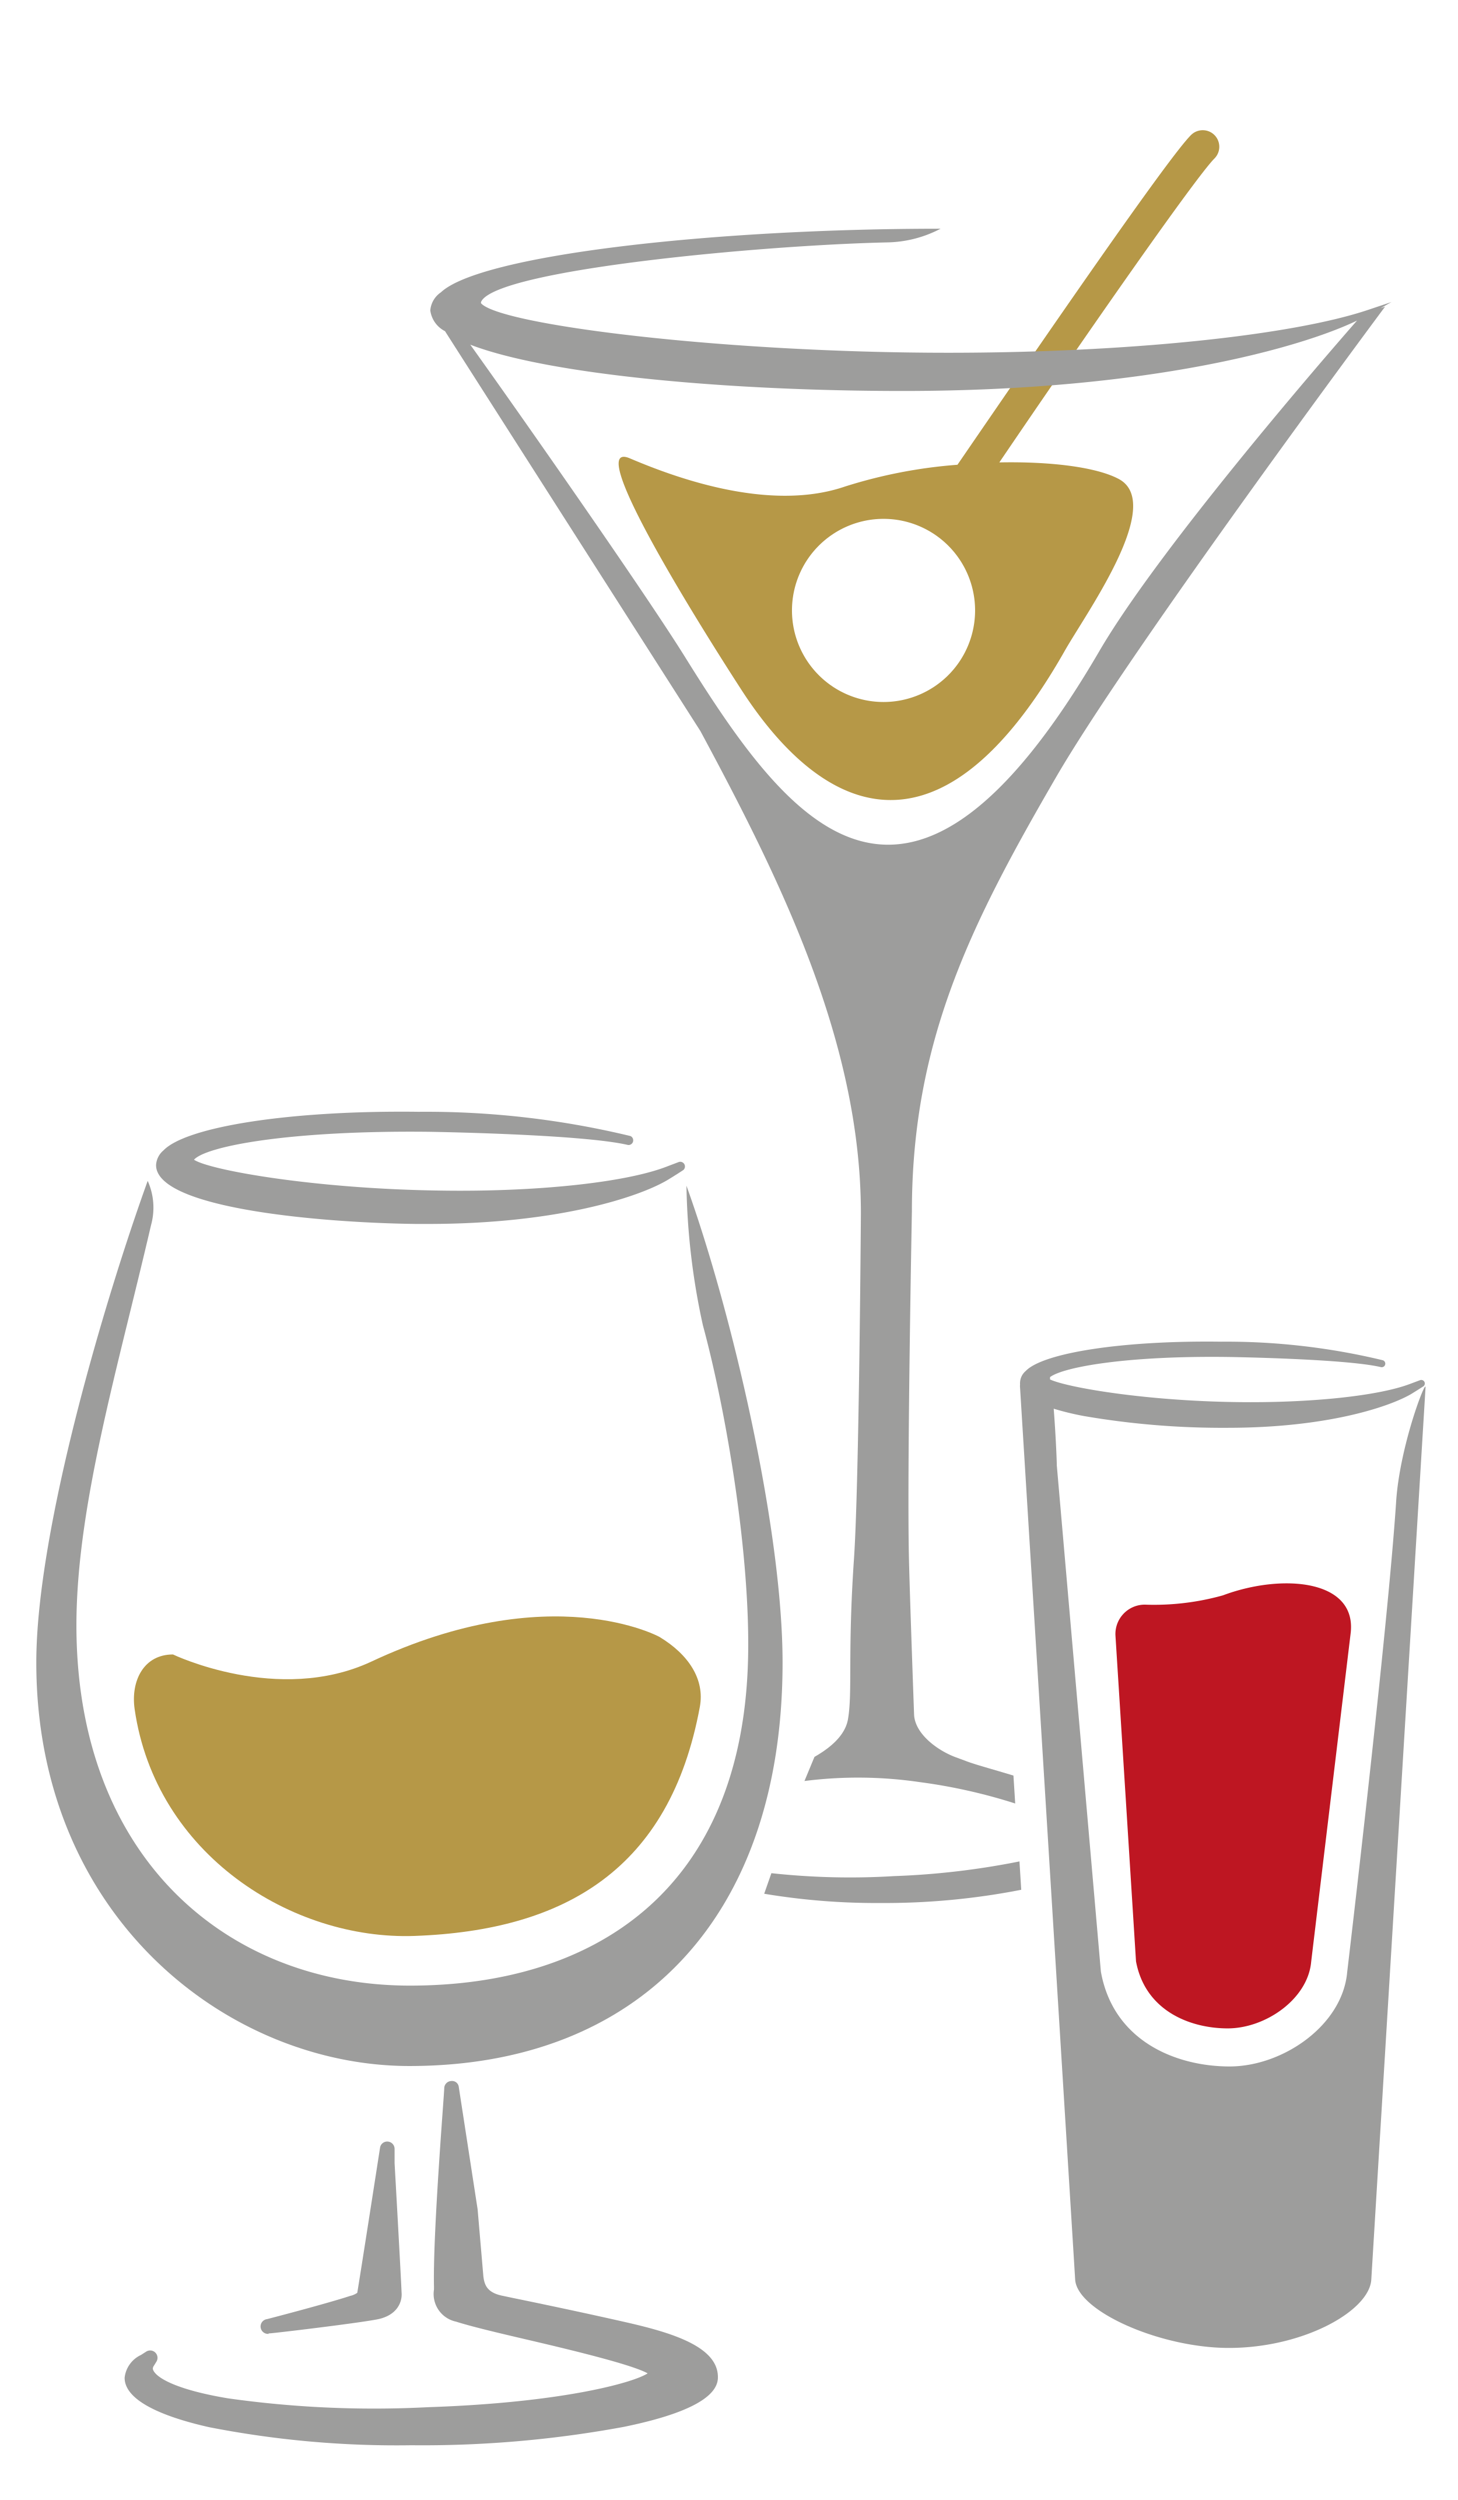 <?xml version="1.0" encoding="UTF-8"?>
<svg xmlns="http://www.w3.org/2000/svg" id="Ebene_1" data-name="Ebene 1" viewBox="0 0 99.21 170.08">
  <defs>
    <style>.cls-1{fill:#ccc;}.cls-2{fill:#be1622;}.cls-3{fill:#9d9d9c;}.cls-4{fill:#b69847;}</style>
  </defs>
  <title>171024_Iconset_60x35</title>
  <path class="cls-1" d="M31,145.26c0,.07,0,.15,0,.22Z"></path>
  <path class="cls-2" d="M83.54,138c2.58,0,5.46-2,5.68-4.54l2.68-22.3c.48-3.71-4.66-4.13-8.69-2.62a17.37,17.37,0,0,1-5.31.63,2,2,0,0,0-2,2.08l1.4,22.19C77.93,136.82,81,138,83.54,138Z"></path>
  <path class="cls-3" d="M95,102.17c-.58,8.82-3.33,32-3.33,32-.32,3.63-4.38,6.42-8,6.42s-7.91-1.7-8.76-6.45l-3-34.45c0-.35-.08-2.19-.21-3.85a18.81,18.81,0,0,0,2.06.5,55.6,55.6,0,0,0,9.13.8h.63c6.8,0,11-1.43,12.49-2.29.44-.27.81-.51.81-.51a.24.24,0,0,0-.22-.43l-.67.25c-2.15.81-6.75,1.3-11.75,1.23-6.28-.08-11.58-1-12.73-1.54l0-.16c.9-.68,5.17-1.46,12.09-1.37.08,0,8,.12,10.42.69a.24.24,0,0,0,.12-.47,45.5,45.5,0,0,0-11-1.26c-6.64-.09-12.1.75-13.29,2a1.08,1.08,0,0,0-.38.77.89.89,0,0,0,0,.14,1.27,1.27,0,0,0,0,.22l3.75,60.68c.13,2.14,5.77,4.65,10.46,4.65,5.06,0,9.56-2.51,9.69-4.65L97,94.41C97.07,93.68,95.25,98.34,95,102.17Z"></path>
  <path class="cls-4" d="M11.77,112.56c-2,0-2.88,1.81-2.61,3.71,1.42,9.9,10.72,15.74,19.05,15.44,10.24-.37,17.37-4.54,19.41-15.58.35-1.88-.77-3.57-2.74-4.76,0,0-7.36-4.07-19.62,1.68C18.93,116,11.77,112.56,11.77,112.56Z"></path>
  <path class="cls-3" d="M42.36,157.94c-3.1-.7-6-1.3-7.46-1.6l-.76-.16c-1-.22-1.18-.73-1.25-1.32l-.39-4.55L31.22,142a.46.46,0,0,0-.51-.42.5.5,0,0,0-.48.46c0,.4-.78,9.87-.7,13.51v.22a1.92,1.92,0,0,0,1.5,2.18c1,.32,2.71.73,4.77,1.21,2.56.6,7.15,1.68,8.27,2.31-1,.65-5.91,2-14.92,2.3a71.05,71.05,0,0,1-13.63-.6c-3.67-.61-5-1.47-5.12-2a.33.33,0,0,1,.06-.2l.18-.29a.5.5,0,0,0-.69-.69l-.36.23a1.94,1.94,0,0,0-1.11,1.55c0,1.71,3.12,2.77,5.74,3.36A66.36,66.36,0,0,0,28,166.36a75.19,75.19,0,0,0,14.45-1.25c4.25-.87,6.4-2,6.4-3.36C48.88,159.59,45.52,158.65,42.36,157.94Z"></path>
  <path class="cls-3" d="M18.26,158.75h.06c.24,0,5.92-.68,7.33-.95s1.7-1.21,1.68-1.74c-.05-1.19-.29-5.48-.41-7.64l-.07-1.24,0-1a.5.5,0,0,0-.47-.48.49.49,0,0,0-.52.42s-1.28,8.25-1.55,9.87a1.36,1.36,0,0,1-.48.21c-1.59.52-5.23,1.47-5.66,1.58a.5.5,0,0,0,.13,1Z"></path>
  <path class="cls-3" d="M47.83,90.17c1.61,5.94,3.25,15.76,3.07,22.75-.41,15.74-10.51,22.17-23,22.17s-22.7-8.76-22.7-24.51c0-8.11,2.83-17.54,5.08-27.24a4.44,4.44,0,0,0-.23-3C7.25,88.09,2.47,104,2.47,113.11c0,17.37,13.11,27.45,25.39,27.45,15.59,0,25.39-10.08,25.39-27.45,0-9.15-3.49-24-6.54-32.44A47.44,47.44,0,0,0,47.83,90.17Z"></path>
  <path class="cls-3" d="M46.57,79.21a.32.32,0,0,0-.39-.15l-.87.33C42.5,80.46,36.48,81.1,30,81c-8.56-.11-15.75-1.39-16.8-2.1.83-.92,6.49-2,15.93-1.9.1,0,10.49.16,13.61.9a.32.32,0,0,0,.16-.61,59.39,59.39,0,0,0-14.42-1.65c-8.65-.11-15.8,1-17.36,2.63a1.4,1.4,0,0,0-.5,1c0,3,11.55,3.93,17.68,4h.83c8.88,0,14.41-1.86,16.31-3,.58-.35,1.06-.67,1.06-.67A.32.32,0,0,0,46.57,79.21Z"></path>
  <path class="cls-4" d="M82.64,9.19a1.13,1.13,0,0,0-1.6,0C79.47,10.75,71,23.09,65.15,31.62a33.6,33.6,0,0,0-7.68,1.49c-5.32,1.81-12-.82-14.62-1.93-3.29-1.39,5.1,11.9,7.65,15.83,5.32,8.18,13.31,12.49,21.95-2.73,1.47-2.59,6.83-10,3.68-11.69-1.51-.81-4.63-1.2-8.13-1.13,6-8.84,13.37-19.41,14.64-20.68A1.13,1.13,0,0,0,82.64,9.19ZM60.12,47.76a6.23,6.23,0,1,1,6.23-6.23A6.23,6.23,0,0,1,60.12,47.76Z"></path>
  <path class="cls-3" d="M54.74,121.17a28.87,28.87,0,0,1,7.81.07,37.31,37.31,0,0,1,6.53,1.46l-.12-1.9c-1.41-.43-2.62-.75-3.26-1l-.73-.27c-1.22-.47-2.69-1.57-2.77-2.85,0,0-.29-8-.35-10.63-.14-5.9.2-23.62.2-23.62,0-11.65,4.07-19.66,9.82-29.57,5.1-8.78,22.38-32,22.38-32l-.31.11.74-.42-1.61.54C87.84,22.84,76.64,24,64.53,24,49.17,24,34,22.1,32.73,20.63c0-.05,0-.07,0-.08.9-2.18,19-3.87,27.7-4.06A8.08,8.08,0,0,0,64,15.56c-15.61,0-31.32,1.8-34,4.33a1.64,1.64,0,0,0-.72,1.23,1.85,1.85,0,0,0,1,1.41L47.66,49.74C53.09,59.83,58.58,70.9,58.58,82.55c0,0-.12,18.35-.47,23.49-.44,6.42-.09,9.1-.41,10.93-.23,1.34-1.68,2.21-2.28,2.56ZM32,23.45c5.36,2.06,17.68,3.15,29.44,3.15,16.92,0,27.19-3,30.9-4.79C90.25,24.19,79,37.16,74.85,44.22c-13.06,22.45-21.06,12-28.18.57C43.95,40.4,35.26,28,32,23.45Z"></path>
  <path class="cls-3" d="M52,128.84a46.32,46.32,0,0,0,7.91.63,48.37,48.37,0,0,0,9.58-.9l-.12-1.93a52.77,52.77,0,0,1-8.54,1,49.45,49.45,0,0,1-8.34-.2Z"></path>
</svg>
